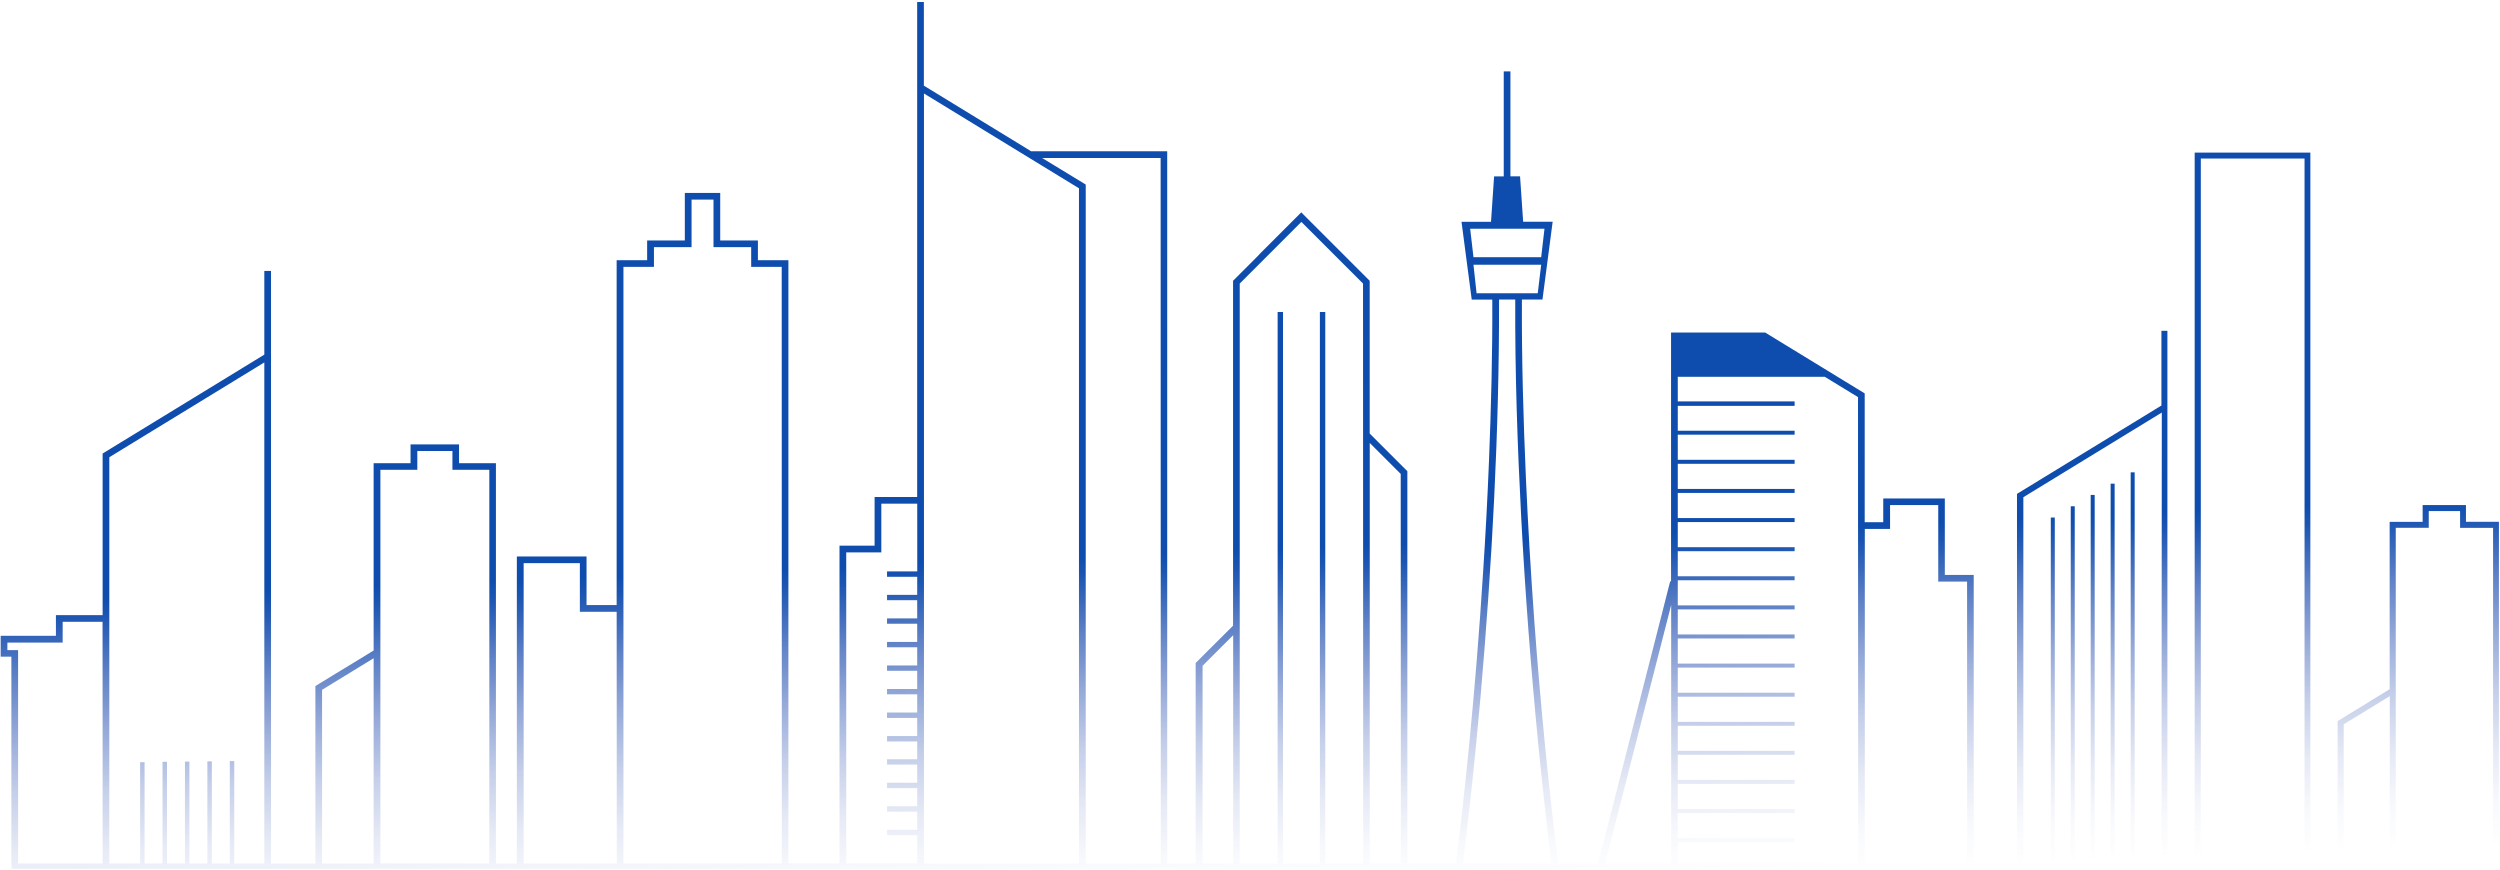 <svg width="940" height="327" viewBox="0 0 940 327" fill="none" xmlns="http://www.w3.org/2000/svg">
<path d="M927.198 196.2V189.915H910.915V196.23H898.51V259.14L878.95 271.14V324.802H868.698V57.383H825.198V324.735H814.945V124.38H812.695V152.475L758.387 185.693V324.735H742.12V324.69V324.397V216.165H731.253V187.418H708.1V196.35H701.125V147.915L663.715 125.04H628.315V218.632L627.992 218.55L624.625 231.765C620.612 247.515 604.885 308.932 600.865 324.69H585.865C584.955 317.39 584.108 310.198 583.323 303.112C582.423 294.997 581.59 287.042 580.825 279.247C579.355 264.247 578.065 249.247 576.955 234.247L576.82 232.365C575.545 214.815 574.518 197.253 573.738 179.678C572.77 157.342 572.125 134.97 572.238 112.62H579.97L583.802 83.37H572.703L572.657 82.672C572.29 77.228 571.907 71.737 571.54 66.293H567.925V26.835H565.405V66.315H561.782C561.4 71.993 561.033 77.715 560.62 83.392H549.527C550.81 93.142 552.085 102.893 553.367 112.643H561.1C561.205 132.848 560.658 153.083 559.863 173.28C559.293 187.42 558.543 201.552 557.613 215.677C556.258 237.022 554.535 258.34 552.445 279.63C551.695 287.285 550.878 295.105 549.992 303.09C549.203 310.195 548.357 317.405 547.458 324.72H529.165V177.165L527.545 175.545C523.39 171.382 519.167 167.16 515.005 163.005V105.577L508.922 99.495L506.133 96.705L502.383 92.955L494.012 84.585L493.082 83.655L489.273 79.845L479.65 89.468L478.698 90.427L473.927 95.19L473.027 96.165L470.17 99.03C468.025 101.168 465.767 103.425 463.63 105.57V235.267C460.63 238.222 457.63 241.267 454.63 244.23L449.567 249.292V324.69H438.872V56.88H387.7L387.482 56.745L385.982 55.822L384.482 54.9L347.372 32.205V0.75H344.852V186.87H328.848V205.163H315.655V324.69H296.44V97.83H284.973V90.405H270.805V72.532H257.492V90.405H243.325V97.83H231.857V227.505H220.54V209.22H194.335V324.72H186.467V174.165H172.6V167.092H154.367V174.165H140.485V244.597L134.53 248.235L125.102 253.965L118.585 257.955V324.705H101.905V101.88H99.385V133.335L90.805 138.585L86.088 141.473L65.657 153.967L60.947 156.848L45.235 166.455L38.583 170.527V231.278H21.025V239.07H0.25V246.915H4.277V324.975H4.338V326.7H741.003V326.745H938.163V326.58H939.595V196.2H927.198ZM38.583 285.975V324.69H6.805V244.44H2.777V241.612H23.56V233.79H38.56L38.583 285.975ZM99.385 285.225V324.69H88.082V286.155H86.403V324.69H79.653V286.26H77.972V324.69H71.222V286.365H69.543V324.69H62.792V286.44H61.112V324.69H54.362V286.575H52.682V324.675H41.102V171.915L58.015 161.572L62.733 158.693L99.385 136.275V285.225ZM140.485 284.715V324.69H121.098V259.365L137.883 249.097L140.485 247.507V284.715ZM183.985 284.175V324.675H143.027V176.647H156.91V169.575H170.11V176.647H183.985V284.175ZM231.895 283.583V324.69H196.893V211.733H218.027V230.025H231.865L231.895 283.583ZM293.965 282.833V324.69H234.415V100.343H245.883V92.925H260.027V75.045H268.277V92.925H282.445V100.343H293.92L293.965 282.833ZM344.89 214.845H333.527V216.87H344.867V223.665H333.527V225.682H344.867V232.507H333.527V234.533H344.867V241.358H333.527V243.382H344.867V250.208H333.527V252.233H344.867V259.057H333.527V261.075H344.867V267.915H333.527V269.932H344.867V276.757H333.527V278.783H344.867V285.472H333.527V287.49H344.867V294.315H333.527V296.34H344.867V303.165H333.527V305.19H344.867V312.015H333.527V314.04H344.867V324.69H318.183V207.69H331.375V189.39H344.875L344.89 214.845ZM405.692 281.445V324.72H347.41V35.153L405.692 70.8V281.445ZM436.442 281.07V324.72H408.235V69.39L391.855 59.415H436.398L436.442 281.07ZM463.675 280.733V324.69H452.17V250.335L463.675 238.83V280.733ZM512.552 280.125V324.69H498.302V117.315H496.277V324.69H482.41V117.315H480.392V324.69H466.142V106.62L469.953 102.803C471.812 100.95 473.815 98.94 475.675 97.08L480.438 92.317L486.16 86.595L487.113 85.642C487.728 85.028 488.71 84.052 489.317 83.438L490.54 84.66C497.855 91.965 505.175 99.285 512.5 106.62L512.552 280.125ZM526.712 279.945V324.72H515.027V166.553L521.26 172.785L526.667 178.193L526.712 279.945ZM552.782 85.995H580.727L579.482 96.713H554.027L552.782 85.995ZM555.19 110.265L554.027 99.547H579.482L578.193 110.265H555.19ZM550.06 324.72C551.972 309.217 553.615 294.18 555.032 279.72C555.617 273.75 556.173 267.78 556.698 261.81C560.988 212.212 563.732 162.42 563.65 112.628H569.732C569.605 140.01 570.55 167.422 571.982 194.767C573.482 223.032 575.605 251.252 578.35 279.427C579.775 293.955 581.432 309.097 583.36 324.705L550.06 324.72ZM628.36 278.685V324.69H603.52V324.63C607.795 307.89 623.77 245.565 628 228.9C628.083 228.585 628.285 227.783 628.36 227.483V278.685ZM698.65 277.815V324.69H630.88V316.665H674.777V315.165H630.843V305.715H674.777V304.215H630.843V294.765H674.777V293.265H630.843V283.815H674.777V282.315H630.843V272.91H674.777V271.41H630.843V261.96H674.777V260.46H630.843V251.01H674.777V249.51H630.843V240.06H674.777V238.56H630.843V229.132H674.777V227.632H630.843V218.182H674.777V216.682H630.843V207.24H674.777V205.74H630.843V196.298H674.777V194.798H630.843V185.348H674.777V183.848H630.843V174.397H674.777V172.897H630.843V163.447H674.777V161.947H630.843V152.61H674.777V150.915H630.843V141.668H686.102L698.613 149.31L698.65 277.815ZM739.63 277.305V324.69H701.17V198.87H710.665V189.915H728.777V218.67H739.622L739.63 277.305ZM812.732 324.765H802.637V177.6H801.137V324.735H795.1V181.853H793.6V324.735H787.6V186.105H786.1V324.735H780.1V190.35H778.6V324.735H772.6V194.603H771.1V324.735H760.78V186.952L812.837 155.115L812.732 324.765ZM866.508 77.64V324.622H827.508V59.617H866.508V77.64ZM898.555 324.765H881.238V272.34L898.555 261.75V324.765ZM937.398 307.283V324.765H900.805V198.45H913.21V192.165H924.992V198.48H937.398V307.283Z" fill="url(#paint0_linear_813_303)"/>
<defs>
<linearGradient id="paint0_linear_813_303" x1="478.285" y1="425.452" x2="468.437" y2="185.325" gradientUnits="userSpaceOnUse">
<stop offset="0.37" stop-color="#00249D" stop-opacity="0"/>
<stop offset="0.44" stop-color="#00259D" stop-opacity="0.03"/>
<stop offset="0.52" stop-color="#01289F" stop-opacity="0.1"/>
<stop offset="0.61" stop-color="#032EA1" stop-opacity="0.23"/>
<stop offset="0.7" stop-color="#0635A4" stop-opacity="0.42"/>
<stop offset="0.79" stop-color="#093FA8" stop-opacity="0.65"/>
<stop offset="0.88" stop-color="#0D4AAD" stop-opacity="0.93"/>
<stop offset="0.91" stop-color="#0E4DAE"/>
</linearGradient>
</defs>
</svg>
